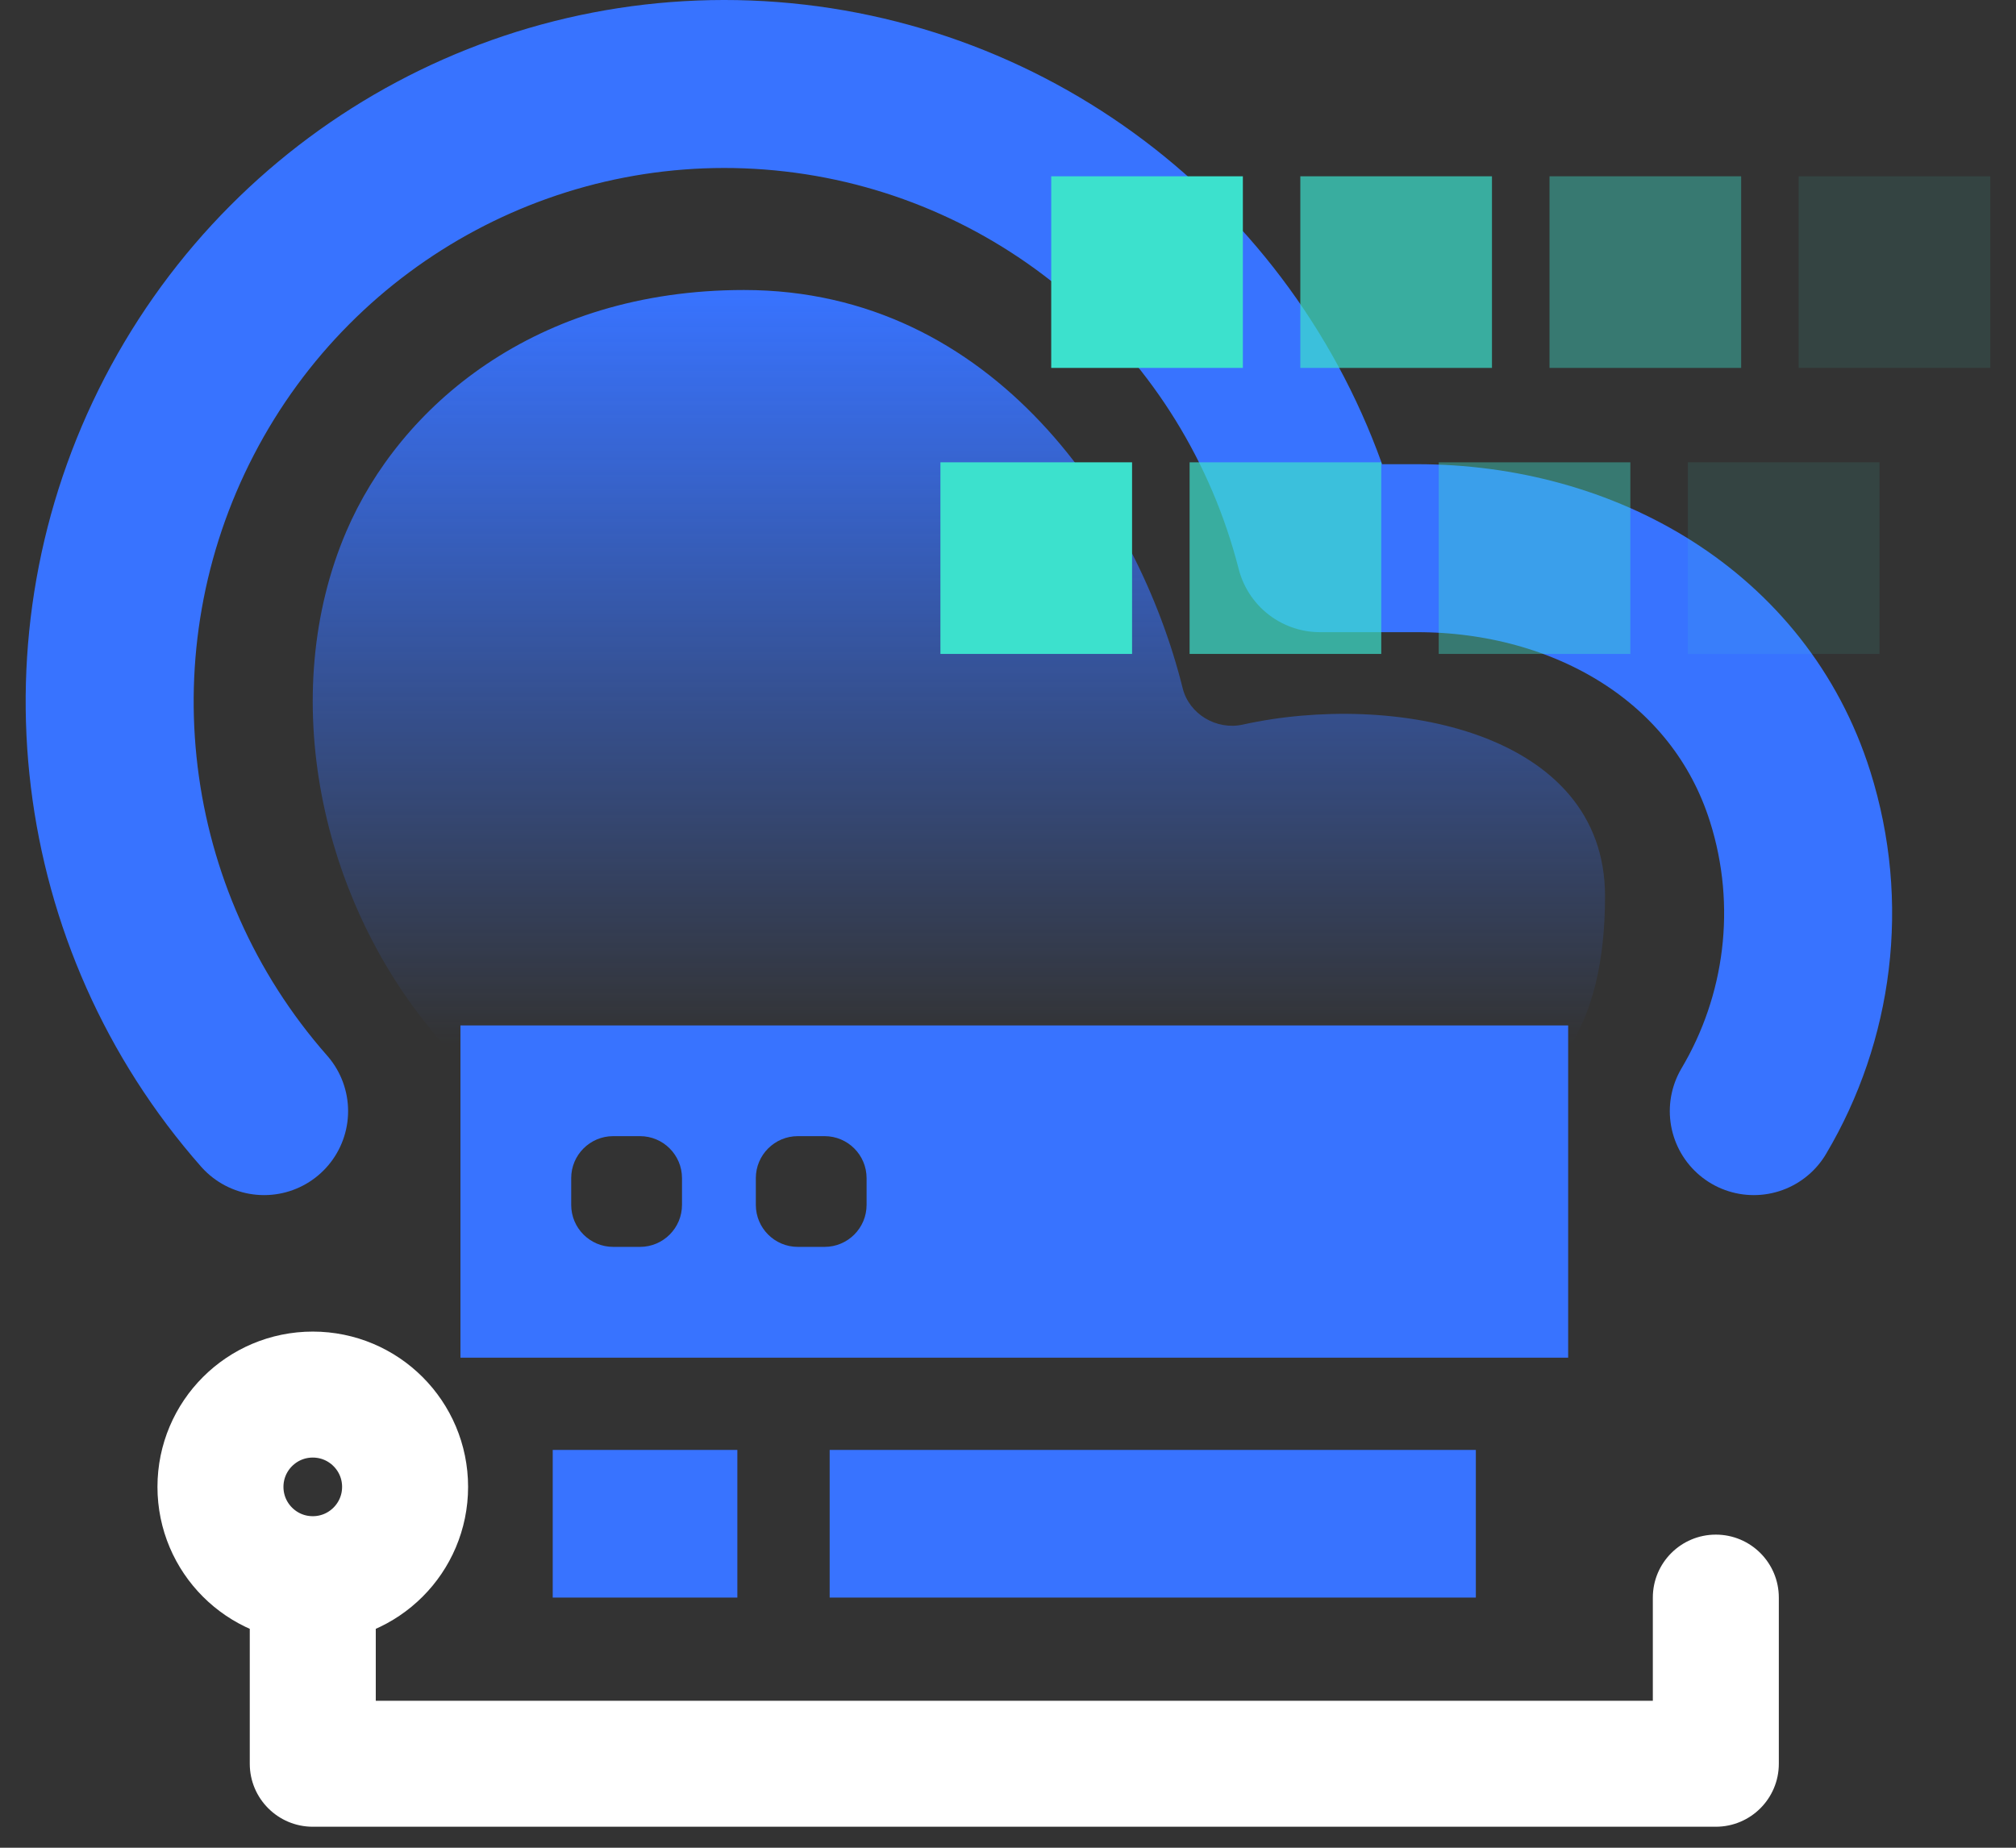 <svg width="48" height="44" viewBox="0 0 48 44" fill="none" xmlns="http://www.w3.org/2000/svg">
<rect x="0" y="0" width="48" height="44" fill="#333333" stroke="none"/>
<path d="M10.932 24.857H37.417C37.901 24.062 38.215 22.932 38.215 21.34C38.215 17.408 33.155 16.466 29.59 17.255C28.967 17.393 28.313 17.008 28.159 16.389C27.102 12.135 23.675 6.906 17.716 6.906C12.73 6.906 9.517 9.692 8.246 12.654C6.594 16.505 7.572 21.469 10.52 24.826L10.932 24.857Z" fill="url(#paint0_linear_2_44316)"/>
<path d="M6.288 26.459C2.269 21.895 1.466 15.314 4.269 9.911C7.072 4.507 12.901 1.4 18.925 2.097C24.95 2.794 29.922 7.152 31.43 13.054H33.735C37.726 13.051 41.417 15.146 42.623 18.969C43.431 21.532 43.068 24.25 41.757 26.459" stroke="#3873FF" stroke-width="4" stroke-linecap="round" stroke-linejoin="round"/>
<path fill-rule="evenodd" clip-rule="evenodd" d="M10.963 24.418H37.337V32.33H10.963V24.418ZM13.6 28.055C13.6 27.503 14.048 27.055 14.6 27.055H15.238C15.79 27.055 16.238 27.503 16.238 28.055V28.692C16.238 29.244 15.79 29.692 15.238 29.692H14.6C14.048 29.692 13.6 29.244 13.6 28.692V28.055ZM18.996 27.055C18.444 27.055 17.996 27.503 17.996 28.055V28.692C17.996 29.244 18.444 29.692 18.996 29.692H19.633C20.185 29.692 20.633 29.244 20.633 28.692V28.055C20.633 27.503 20.185 27.055 19.633 27.055H18.996Z" fill="#3873FF"/>
<rect x="13.16" y="34.527" width="4.396" height="3.516" fill="#3873FF"/>
<rect x="19.754" y="34.527" width="15.385" height="3.516" fill="#3873FF"/>
<path d="M42.353 38.044C42.353 37.215 41.682 36.544 40.853 36.544C40.025 36.544 39.353 37.215 39.353 38.044H42.353ZM40.853 42V43.5C41.682 43.5 42.353 42.828 42.353 42H40.853ZM7.447 42H5.947C5.947 42.828 6.619 43.5 7.447 43.5V42ZM8.947 37.824C8.947 36.996 8.275 36.324 7.447 36.324C6.619 36.324 5.947 36.996 5.947 37.824H8.947ZM39.353 38.044V42H42.353V38.044H39.353ZM40.853 40.5H7.447V43.5H40.853V40.5ZM8.947 42V37.824H5.947V42H8.947Z" fill="white"/>
<path fill-rule="evenodd" clip-rule="evenodd" d="M7.447 37.605C6.233 37.605 5.249 36.621 5.249 35.407C5.249 34.193 6.233 33.209 7.447 33.209C8.661 33.209 9.645 34.193 9.645 35.407C9.645 36.621 8.661 37.605 7.447 37.605Z" stroke="white" stroke-width="3"/>
<rect opacity="0.1" width="4.563" height="4.563" transform="matrix(0 -1 -1 0 44.75 15.572)" fill="#3CE1CD"/>
<rect opacity="0.1" width="4.563" height="4.563" transform="matrix(0 -1 -1 0 47.388 8.761)" fill="#3CE1CD"/>
<rect opacity="0.4" width="4.563" height="4.563" transform="matrix(0 -1 -1 0 38.818 15.572)" fill="#3CE1CD"/>
<rect opacity="0.4" width="4.563" height="4.563" transform="matrix(0 -1 -1 0 41.456 8.761)" fill="#3CE1CD"/>
<rect opacity="0.7" width="4.563" height="4.563" transform="matrix(0 -1 -1 0 32.887 15.572)" fill="#3CE1CD"/>
<rect opacity="0.7" width="4.563" height="4.563" transform="matrix(0 -1 -1 0 35.523 8.761)" fill="#3CE1CD"/>
<rect width="4.563" height="4.563" transform="matrix(0 -1 -1 0 26.954 15.572)" fill="#3CE1CD"/>
<rect width="4.563" height="4.563" transform="matrix(0 -1 -1 0 29.592 8.761)" fill="#3CE1CD"/>
<defs>
<linearGradient id="paint0_linear_2_44316" x1="22.831" y1="6.906" x2="22.831" y2="24.857" gradientUnits="userSpaceOnUse">
<stop stop-color="#3873FF"/>
<stop offset="1" stop-color="#3873FF" stop-opacity="0"/>
</linearGradient>
</defs>
</svg>
